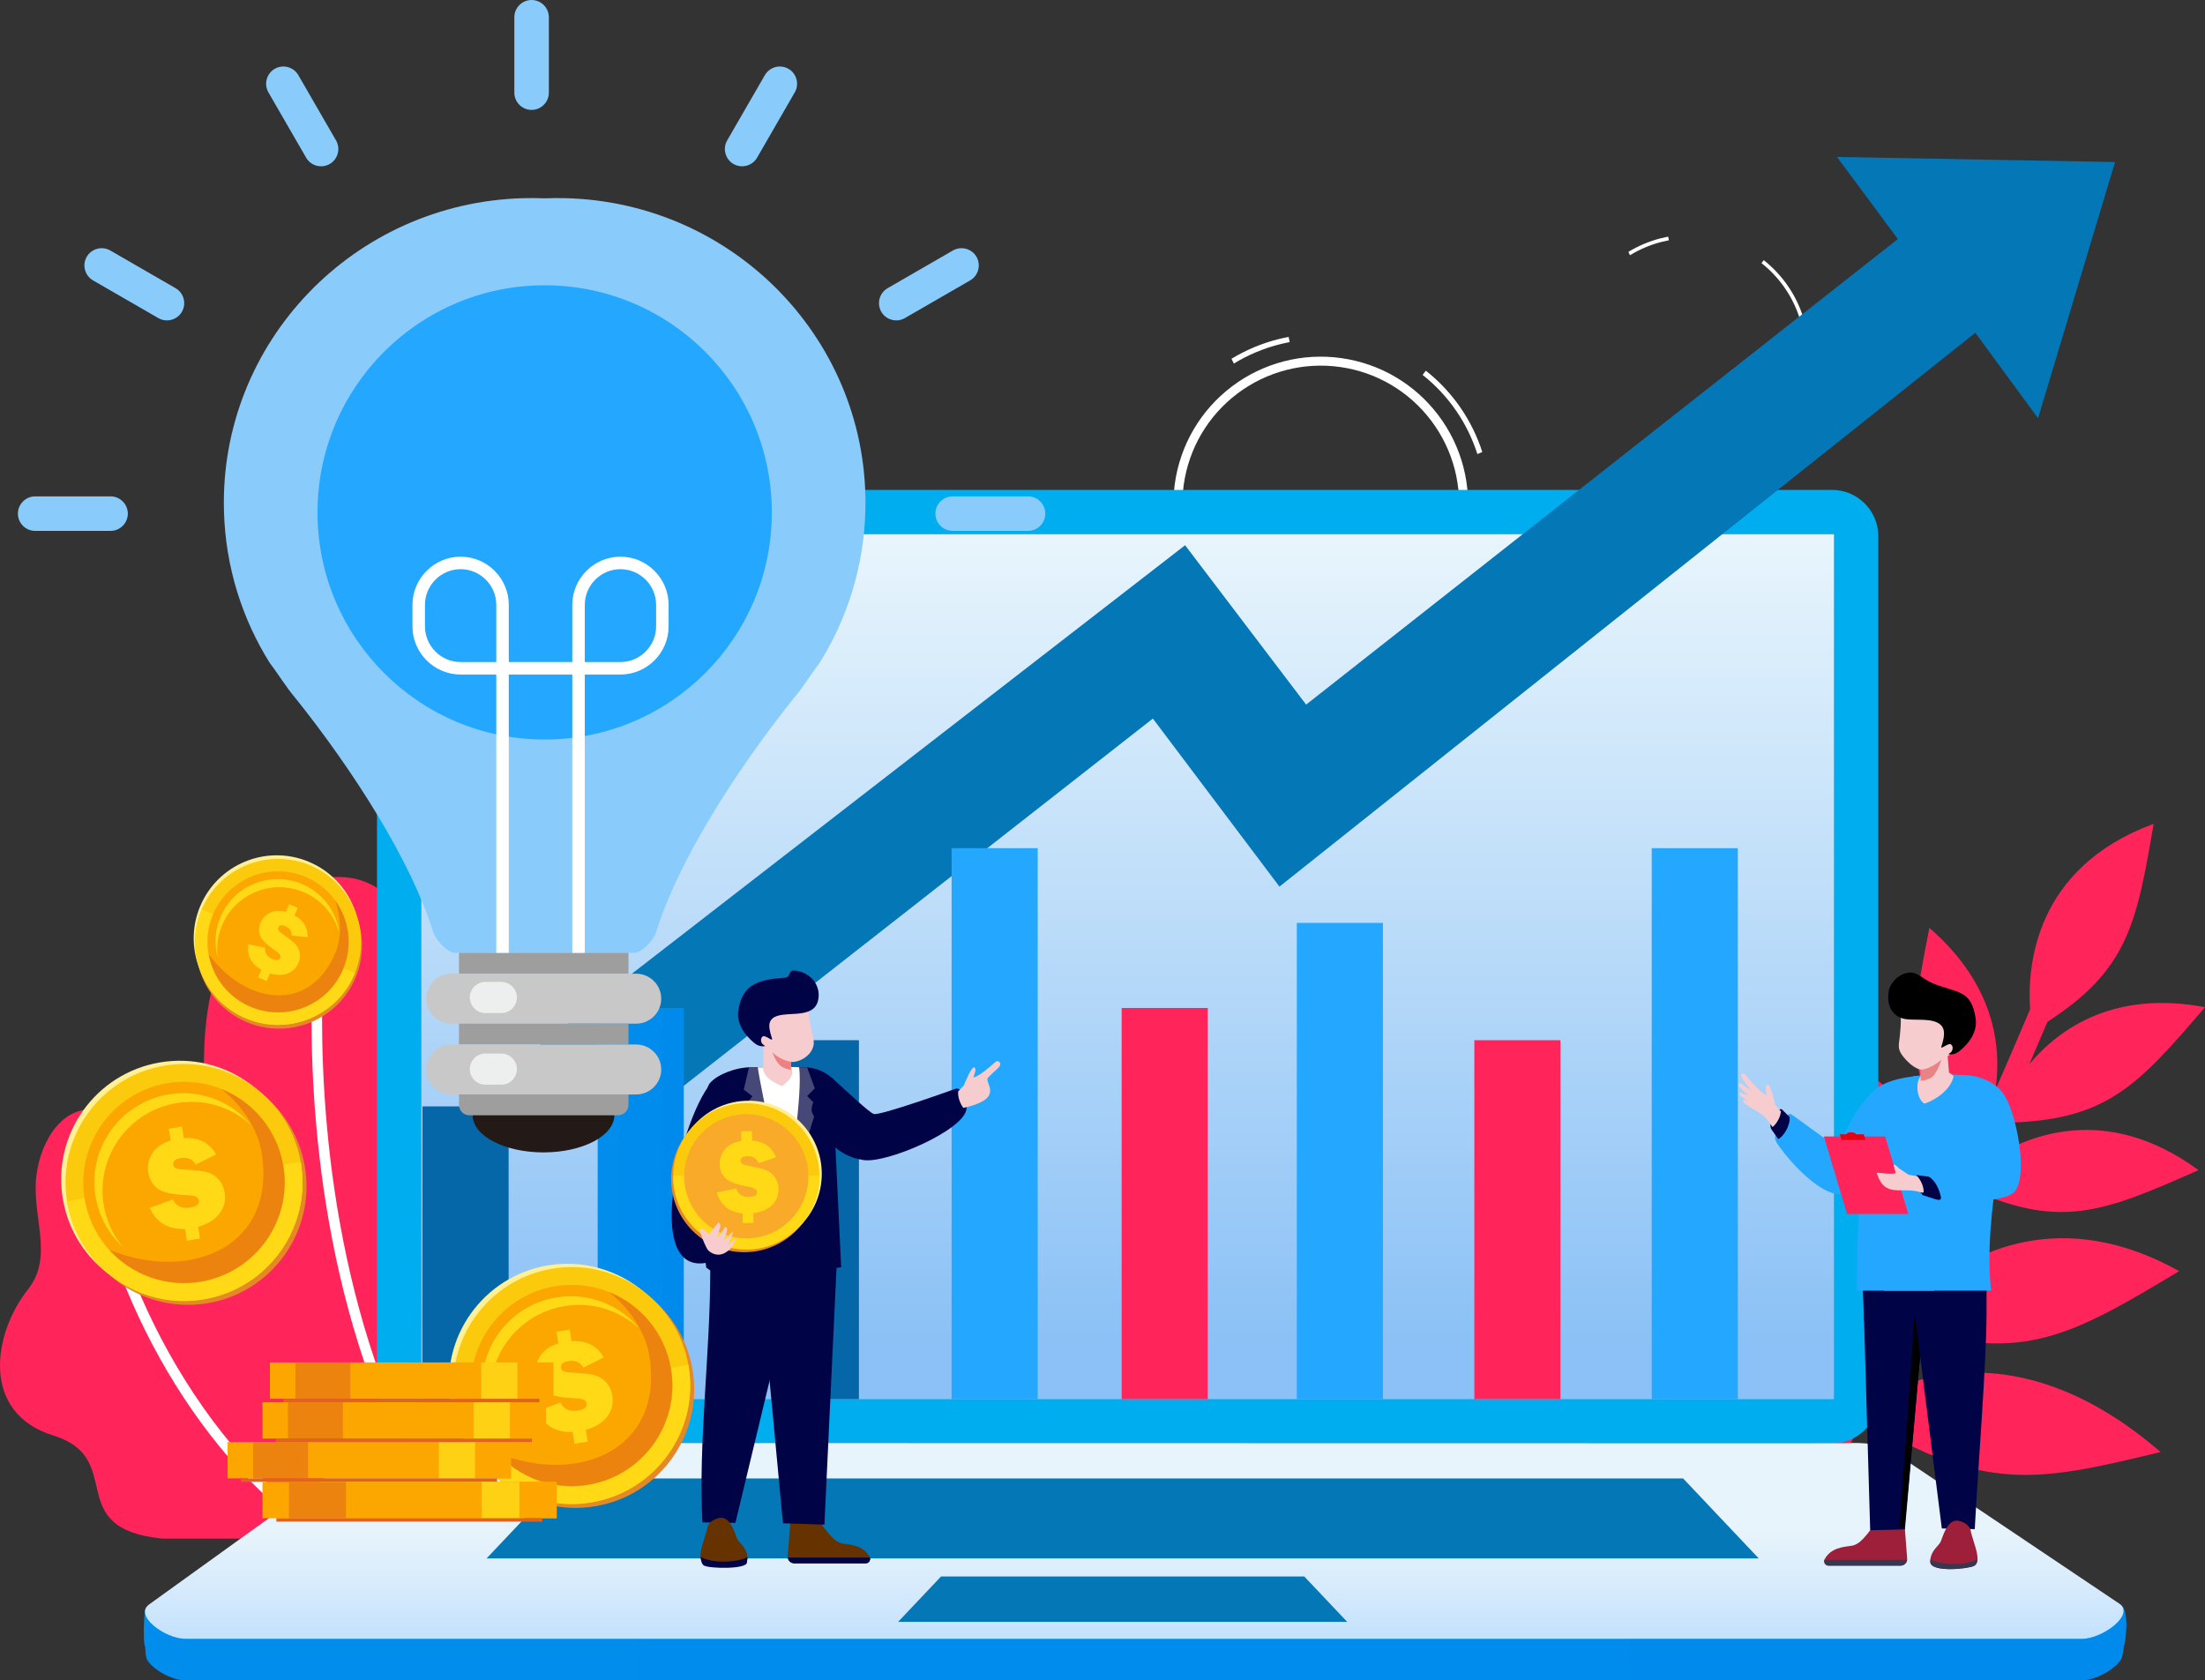 <svg xmlns="http://www.w3.org/2000/svg" xmlns:xlink="http://www.w3.org/1999/xlink" id="Layer_1" x="0px" y="0px" width="1574.505px" height="1200px" viewBox="0 0 1574.505 1200" xml:space="preserve"><rect x="0" y="0" width="1574.505" height="1200" fill="#333333" stroke="none"/><g>	<path fill="#FF245A" d="M1461.982,729.753c-4.322,10.214-8.625,20.283-12.912,30.219c22.066-26.177,61.137-52.82,125.435-40.691  c-48.691,56.871-70.727,81.361-143.698,82.503c-4.199,9.479-8.368,18.819-12.517,28.031c28.389-18.959,85.233-42.823,151.578,5.844  c-66.901,29.58-97.484,42.273-160.76,14.412c-11.325,24.817-22.438,48.587-33.303,71.323  c32.093-26.769,95.587-60.797,180.28-13.623c-76.667,46.03-111.401,65.782-193.326,40.683  c-8.495,17.459-16.812,34.253-24.937,50.382c31.561-17.469,109.348-44.447,204.953,38.119  c-87.132,21.128-125.959,29.458-212.427-23.363c-18.726,36.804-36.339,69.958-52.531,99.453h-16.994  c13.268-24.029,27.545-50.611,42.654-79.742c-95.432-35.147-112.948-70.79-150.441-152.376  c126.438,24.284,152.095,104.585,157.254,139.186c7.305-14.214,14.787-29.005,22.439-44.37  c-75.35-50.36-81.396-89.602-93.049-180.416c103.151,42.92,104.236,130.593,99.805,166.788  c12.453-25.248,25.313-51.976,38.504-80.186c-62.319-32.641-71.32-64.414-89.706-135.808  c80.347,22.189,96.222,82.861,98.611,116.638c5.291-11.452,10.632-23.143,16.018-35.066c-45.285-58.7-39.753-91.113-25.208-165.059  c45.521,39.586,51.879,82.776,47.209,115.569c8.154-18.629,16.391-37.762,24.694-57.409c-2.097-31.123,3.377-101.185,88.228-132.46  C1525.618,660.086,1519.318,692.637,1461.982,729.753"></path>	<path fill-rule="evenodd" clip-rule="evenodd" fill="#FFFFFF" d="M883.565,281.083c-20.981,15.839-34.682,39.15-38.313,65.183  c-3.629,25.994,3.186,52.248,19.006,73.193c15.842,20.982,39.146,34.682,65.185,38.313c25.991,3.628,52.244-3.188,73.191-19.006  c20.979-15.841,34.679-39.152,38.314-65.184c3.628-25.993-3.19-52.244-19.006-73.192c-15.84-20.981-39.151-34.681-65.183-38.315  C930.766,258.45,904.515,265.267,883.565,281.083 M957.644,255.727c27.723,3.869,52.554,18.461,69.423,40.806  c16.837,22.302,24.092,50.259,20.232,77.933c-3.869,27.722-18.462,52.555-40.808,69.426c-22.302,16.837-50.258,24.092-77.933,20.23  c-27.723-3.867-52.553-18.462-69.425-40.804c-16.841-22.302-24.095-50.261-20.233-77.934c3.87-27.726,18.463-52.557,40.808-69.425  C902.01,259.122,929.969,251.864,957.644,255.727z"></path>	<path fill="#FFFFFF" d="M943.35,478.137c-20.7,0.144-41.708-5.16-60.813-16.481c-0.748-0.443-1.486-0.895-2.218-1.35l-1.386,3.61  l1.657,1.002c19.492,11.548,40.894,17.035,62.017,17.017L943.35,478.137z M1015.825,267.746  c18.854,14.886,32.154,34.74,39.118,56.535l3.505-1.497c-7.225-22.384-20.928-42.764-40.318-58.058L1015.825,267.746z   M881.038,259.638c10.092-6.167,21.019-10.757,32.372-13.662c2.476-0.635,4.973-1.186,7.487-1.658l-0.722-3.726  c-2.589,0.487-5.161,1.057-7.714,1.709c-11.595,2.967-22.757,7.64-33.081,13.905L881.038,259.638z"></path>	<path fill="#FFFFFF" d="M1207.327,334.504c-14.425,0.099-29.059-3.596-42.37-11.484c-0.521-0.309-1.036-0.623-1.549-0.94  l-0.964,2.515l1.157,0.698c13.58,8.045,28.493,11.87,43.211,11.858L1207.327,334.504z M1257.823,187.915  c13.138,10.374,22.403,24.204,27.255,39.392l2.441-1.043c-5.034-15.6-14.581-29.796-28.094-40.453L1257.823,187.915z   M1163.911,182.266c7.031-4.296,14.644-7.494,22.556-9.52c1.725-0.443,3.465-0.823,5.216-1.154l-0.503-2.596  c-1.802,0.341-3.595,0.736-5.372,1.191c-8.08,2.068-15.856,5.324-23.048,9.689L1163.911,182.266z"></path>	<path fill="#FF245A" d="M399.5,1098.788c0,0,69.079-31.427,58.824-80.091c-10.245-48.681-66.414-43.555-58.824-81.979  c7.589-38.432,44.474-98.262,8.609-141.813c-35.866-43.542-95.509-17.441-102.988-84.974c-6.031-54.424-31.177-92.968-79.9-81.667  c-45.103,10.465-78.732,45.383-79.567,128.438c-0.909,88.438-63.182,63.588-63.955,128.739  c-0.778,65.612,51.485,65.612,71.9,109.634c9.64,20.796-15.501,93.863,58.81,103.714H399.5z"></path>	<path fill="#FFFFFF" d="M232.773,663.648c0,0.014-0.174,1.486-0.429,4.381c-0.788,8.71-2.372,29.925-2.372,59.485  c-0.027,86.5,13.624,244.493,99.723,370.598c0.149,0.214,0.271,0.443,0.37,0.676h-9.015  c-85.309-127.679-98.597-284.822-98.62-371.273c0-39.779,2.837-64.605,2.851-64.726c0.232-2.063,2.099-3.554,4.176-3.32  C231.521,659.705,233.007,661.585,232.773,663.648"></path>	<path fill-rule="evenodd" clip-rule="evenodd" fill="#FF245A" d="M316.479,1098.788c0,0,10.869-60.063-29.897-84.516  c-40.753-24.456-82.393-43.481-77.873-82.885c4.521-39.403-6.595-85.905-71.914-86.776c-40.375-0.524-25.216-43.101-66.241-51.588  c-24.936-5.159-41.379,20.871-44.562,46.431c-3.634,29.11,12.848,57.726-6.055,81.434c-24.529,30.716-34.489,88.004,18.228,104.304  c52.716,16.313,5.734,66.217,77.526,73.597h22.067H316.479z"></path>	<path fill="#FFFFFF" d="M73.291,821.557c1.375,38.256,18.349,92.721,47.387,144.678c29.015,52.002,70.075,101.565,119.107,130.772  c0.723,0.426,1.251,1.062,1.553,1.781h-12.955c-47.253-30.581-86.264-78.689-114.289-128.87  C84.604,917.043,67.263,861.94,65.75,821.839c-0.073-2.077,1.546-3.835,3.635-3.908C71.46,817.859,73.219,819.48,73.291,821.557"></path>	<path fill-rule="evenodd" clip-rule="evenodd" fill="#00ADEE" d="M302.155,349.859h1006.1c18.128,0,32.954,14.829,32.954,32.954  v615.081c0,18.126-14.826,32.954-32.954,32.954h-1006.1c-18.126,0-32.954-14.828-32.954-32.954V382.813  C269.201,364.688,284.028,349.859,302.155,349.859"></path>	<g>		<defs>			<path id="SVGID_1_" d="M301.267,381.52h1007.874c0.224,0,0.407,0.183,0.407,0.407v616.854c0,0.229-0.184,0.406-0.407,0.406    H301.267c-0.224,0-0.406-0.178-0.406-0.406V381.927C300.861,381.703,301.042,381.52,301.267,381.52"></path>		</defs>		<clipPath id="SVGID_2_">			<use xlink:href="#SVGID_1_" overflow="visible"></use>		</clipPath>		<linearGradient id="SVGID_3_" gradientUnits="userSpaceOnUse" x1="805.204" y1="958.748" x2="805.204" y2="381.516">			<stop offset="0" style="stop-color:#8BC1F6"></stop>			<stop offset="1" style="stop-color:#E8F5FC"></stop>		</linearGradient>		<rect x="300.861" y="381.52" clip-path="url(#SVGID_2_)" fill="url(#SVGID_3_)" width="1008.687" height="617.667"></rect>	</g>	<linearGradient id="SVGID_4_" gradientUnits="userSpaceOnUse" x1="103.48" y1="1135.273" x2="1517.562" y2="1135.273">		<stop offset="0" style="stop-color:#008DEC"></stop>		<stop offset="1" style="stop-color:#008BEC"></stop>	</linearGradient>	<path fill-rule="evenodd" clip-rule="evenodd" fill="url(#SVGID_4_)" d="M252.502,1070.548h1104.277l158.355,76.421  c4.428,2.139,1.91,34.288-0.555,38.118c-4.763,7.398-18.369,14.913-27.939,14.913H132.287c-9.361,0-22.554-7.215-27.132-14.447  c-2.671-4.221-1.406-31.617-1.161-36.825L252.502,1070.548z"></path>	<linearGradient id="SVGID_5_" gradientUnits="userSpaceOnUse" x1="102.686" y1="1130.605" x2="1518.357" y2="1130.605">		<stop offset="0" style="stop-color:#008DEC"></stop>		<stop offset="1" style="stop-color:#008BEC"></stop>	</linearGradient>	<path fill-rule="evenodd" clip-rule="evenodd" fill="url(#SVGID_5_)" d="M252.502,1070.548h1104.277l157.162,75.181  c6.9,3.304,3.955,27.292,2.762,29.145c-4.756,7.398-20.494,15.791-30.063,15.791H132.287c-9.361,0-24.082-7.793-28.661-15.024  c-1.066-1.684-0.812-6.268-0.939-12.443c0.104-6.386,0.482-12.195,1.307-14.469L252.502,1070.548z"></path>	<g>		<defs>			<path id="SVGID_6_" d="M296.531,1030.527l1021.267,0.178c13.556-0.742,25.509,0.385,35.143,6.853l160.133,107.522    c11.891,7.984-11.901,25.265-26.433,25.265H132.287c-14.145,0-37.037-16.458-25.733-24.595l148.093-106.621    C268.397,1029.233,280.741,1030.495,296.531,1030.527"></path>		</defs>		<clipPath id="SVGID_7_">			<use xlink:href="#SVGID_6_" overflow="visible"></use>		</clipPath>		<linearGradient id="SVGID_8_" gradientUnits="userSpaceOnUse" x1="810.106" y1="1356.483" x2="810.106" y2="1091.218">			<stop offset="0" style="stop-color:#57AAFF"></stop>			<stop offset="0.476" style="stop-color:#A3D1FD"></stop>			<stop offset="0.827" style="stop-color:#D5EAFC"></stop>			<stop offset="1" style="stop-color:#E8F4FB"></stop>		</linearGradient>		<rect x="95.25" y="1029.233" clip-path="url(#SVGID_7_)" fill="url(#SVGID_8_)" width="1429.714" height="141.111"></rect>	</g>	<polygon fill-rule="evenodd" clip-rule="evenodd" fill="#0477B7" points="401.428,1055.85 733.554,1055.85 742.749,1055.85   1201.861,1055.85 1255.872,1112.962 742.749,1112.962 733.554,1112.962 347.416,1112.962  "></polygon>	<polygon fill-rule="evenodd" clip-rule="evenodd" fill="#0477B7" points="671.974,1125.824 860.409,1125.824 865.623,1125.824   931.316,1125.824 961.96,1158.229 865.623,1158.229 860.409,1158.229 641.329,1158.229  "></polygon>	<g>		<defs>			<polygon id="SVGID_9_" points="932.661,503.198 1355.195,170.706 1311.705,112.076 1510.263,115.723 1455.301,298.677     1410.504,237.647 913.614,633.179 823.221,513.166 442.59,811.182 301.707,811.182 846.23,389.375    "></polygon>		</defs>		<clipPath id="SVGID_10_">			<use xlink:href="#SVGID_9_" overflow="visible"></use>		</clipPath>		<rect x="301.707" y="112.076" clip-path="url(#SVGID_10_)" fill="#0477B7" width="1208.556" height="699.106"></rect>	</g>	<rect x="301.707" y="790.133" fill-rule="evenodd" clip-rule="evenodd" fill="#0566A8" width="61.477" height="209.055"></rect>	<linearGradient id="SVGID_11_" gradientUnits="userSpaceOnUse" x1="426.779" y1="859.519" x2="488.256" y2="859.519">		<stop offset="0" style="stop-color:#008DEC"></stop>		<stop offset="1" style="stop-color:#008BEC"></stop>	</linearGradient>	<rect x="426.779" y="719.853" fill-rule="evenodd" clip-rule="evenodd" fill="url(#SVGID_11_)" width="61.477" height="279.335"></rect>	<rect x="551.853" y="742.854" fill-rule="evenodd" clip-rule="evenodd" fill="#0566A8" width="61.476" height="256.334"></rect>	<rect x="679.502" y="605.72" fill-rule="evenodd" clip-rule="evenodd" fill="#24A7FF" width="61.477" height="393.468"></rect>	<rect x="800.933" y="719.853" fill-rule="evenodd" clip-rule="evenodd" fill="#FF245A" width="61.479" height="279.335"></rect>	<rect x="926.006" y="659.092" fill-rule="evenodd" clip-rule="evenodd" fill="#24A7FF" width="61.478" height="340.096"></rect>	<rect x="1052.771" y="742.854" fill-rule="evenodd" clip-rule="evenodd" fill="#FF245A" width="61.476" height="256.334"></rect>	<rect x="1179.436" y="605.72" fill-rule="evenodd" clip-rule="evenodd" fill="#24A7FF" width="61.479" height="393.468"></rect>	<path fill-rule="evenodd" clip-rule="evenodd" fill="#89CCFB" d="M211.184,498.825c41.352,51.689,82.605,116.478,98.182,166.927  c1.338,4.332,8.194,13.318,14.897,14.729h64.661h64.661c6.705-1.41,13.558-10.396,14.899-14.729  c15.575-50.449,56.826-115.238,98.181-166.927c7.19-8.472,11.893-16.676,18.417-25.17c19.87-31.676,31.777-68.826,32.844-108.798  c3.208-120.103-92.537-220.091-213.866-223.333c-5.085-0.139-10.131-0.087-15.137,0.117c-5.006-0.204-10.053-0.255-15.137-0.117  c-121.329,3.241-217.074,103.23-213.866,223.333c1.068,39.972,12.975,77.122,32.843,108.798  C199.29,482.149,203.992,490.353,211.184,498.825"></path>	<path fill-rule="evenodd" clip-rule="evenodd" fill="#231916" d="M388.083,769.997c27.925,0,50.565,11.865,50.565,26.495  c0,14.632-22.64,26.491-50.565,26.491c-27.924,0-50.565-11.859-50.565-26.491C337.519,781.862,360.159,769.997,388.083,769.997"></path>	<path fill-rule="evenodd" clip-rule="evenodd" fill="#24A7FF" d="M388.923,203.736c89.581,0,162.203,72.621,162.203,162.203  c0,89.581-72.622,162.202-162.203,162.202c-89.584,0-162.205-72.621-162.205-162.202  C226.719,276.356,299.339,203.736,388.923,203.736"></path>	<path fill-rule="evenodd" clip-rule="evenodd" fill="#89CCFB" d="M563.001,49.145h0.004c5.868,3.388,7.895,10.965,4.507,16.832  l-26.918,46.629c-3.391,5.87-10.966,7.899-16.836,4.509h-0.002c-5.87-3.39-7.899-10.965-4.512-16.833l26.923-46.629  C549.557,47.784,557.129,45.752,563.001,49.145 M196.188,49.145h0.002c5.869-3.393,13.444-1.361,16.833,4.509l26.921,46.629  c3.39,5.868,1.358,13.443-4.512,16.833l0,0c-5.872,3.39-13.447,1.36-16.837-4.509l-26.919-46.629  C188.289,60.109,190.316,52.532,196.188,49.145z M61.923,183.407l0.003-0.004c3.39-5.867,10.965-7.895,16.832-4.507l46.628,26.918  c5.87,3.391,7.9,10.968,4.512,16.831v0.005c-3.388,5.872-10.966,7.899-16.834,4.513L66.435,200.24  C60.566,196.853,58.534,189.275,61.923,183.407z M697.268,183.407v0.002c3.388,5.865,1.358,13.443-4.512,16.831l-46.629,26.923  c-5.868,3.386-13.444,1.358-16.833-4.511l-0.001-0.002c-3.389-5.868-1.358-13.444,4.512-16.835l46.628-26.918  C686.299,175.508,693.875,177.536,697.268,183.407z M746.409,366.813v0.004c0,6.774-5.546,12.319-12.324,12.319h-53.84  c-6.78,0-12.322-5.545-12.322-12.319v-0.004c0-6.78,5.542-12.326,12.322-12.326h53.84  C740.863,354.487,746.409,360.033,746.409,366.813z M91.269,366.813v0.004c0,6.774-5.545,12.319-12.324,12.319H25.104  c-6.777,0-12.323-5.545-12.323-12.319v-0.004c0-6.78,5.545-12.326,12.323-12.326h53.841  C85.724,354.487,91.269,360.033,91.269,366.813z M379.596,0L379.596,0c6.778,0,12.323,5.545,12.323,12.324v53.841  c0,6.773-5.545,12.322-12.322,12.322h-0.001c-6.779,0-12.324-5.548-12.324-12.322V12.324C367.272,5.545,372.817,0,379.596,0z"></path>	<rect x="327.741" y="680.48" fill-rule="evenodd" clip-rule="evenodd" fill="#9E9E9F" width="121.025" height="14.888"></rect>	<path fill="#FFFFFF" d="M346.901,413.955l-0.009,0.009c-4.615-4.614-10.979-7.483-17.976-7.483c-7.003,0-13.371,2.864-17.988,7.474  c-4.61,4.619-7.472,10.988-7.472,17.988v15.394c0,6.998,2.867,13.364,7.481,17.979l-0.009,0.009  c4.617,4.61,10.985,7.472,17.988,7.472h25.458v-40.853C354.375,424.942,351.514,418.574,346.901,413.955 M328.917,397.556  c9.46,0,18.061,3.867,24.288,10.097v0.018c6.226,6.23,10.095,14.821,10.095,24.271v45.315v4.463h-4.462h-29.921  c-9.451,0-18.044-3.867-24.274-10.095h-0.016c-6.228-6.228-10.094-14.826-10.094-24.289v-15.394c0-9.45,3.866-18.041,10.094-24.271  l0.016-0.018C310.873,401.427,319.466,397.556,328.917,397.556z"></path>	<path fill="#FFFFFF" d="M418.775,407.653c6.228-6.226,14.821-10.097,24.27-10.097c9.462,0,18.063,3.867,24.29,10.097v0.018  c6.226,6.23,10.094,14.821,10.094,24.271v15.394c0,9.463-3.866,18.061-10.094,24.289c-6.228,6.228-14.828,10.095-24.29,10.095  h-29.923h-4.461v-4.463v-45.315c0-9.45,3.869-18.041,10.097-24.271L418.775,407.653z M443.045,406.48  c-7.001,0-13.37,2.864-17.986,7.474c-4.61,4.619-7.475,10.988-7.475,17.988v40.853h25.461c6.996,0,13.362-2.868,17.977-7.48  c4.614-4.615,7.483-10.981,7.483-17.979v-15.394c0-7-2.862-13.369-7.475-17.988l-0.009,0.009  C456.408,409.349,450.042,406.48,443.045,406.48z"></path>	<polygon fill="#FFFFFF" points="354.375,680.48 354.375,477.257 354.375,472.795 358.838,472.795 413.122,472.795 417.584,472.795   417.584,477.257 417.584,680.48 408.661,680.48 408.661,481.72 363.3,481.72 363.3,680.48  "></polygon>	<path fill-rule="evenodd" clip-rule="evenodd" fill="#C8C8C9" d="M322.194,695.368h132.121c9.809,0,17.838,8.028,17.838,17.838  c0,9.811-8.029,17.837-17.838,17.837H322.194c-9.813,0-17.838-8.026-17.838-17.837  C304.356,703.396,312.381,695.368,322.194,695.368"></path>	<rect x="327.741" y="731.043" fill-rule="evenodd" clip-rule="evenodd" fill="#9E9E9F" width="121.025" height="14.885"></rect>	<path fill-rule="evenodd" clip-rule="evenodd" fill="#C8C8C9" d="M322.194,745.928h132.121c9.809,0,17.838,8.029,17.838,17.84  s-8.029,17.836-17.838,17.836H322.194c-9.813,0-17.838-8.025-17.838-17.836S312.381,745.928,322.194,745.928"></path>	<path fill-rule="evenodd" clip-rule="evenodd" fill="#9E9E9F" d="M327.741,781.604h121.025v7.442c0,4.095-3.351,7.446-7.443,7.446  H335.185c-4.093,0-7.444-3.352-7.444-7.446V781.604z"></path>	<path fill-rule="evenodd" clip-rule="evenodd" fill="#EDEEEE" d="M346.583,701.234h11.413c6.116,0,11.118,4.998,11.118,11.113  c0,6.118-5.002,11.122-11.118,11.122h-11.413c-6.114,0-11.117-5.004-11.117-11.122C335.466,706.232,340.47,701.234,346.583,701.234  "></path>	<path fill-rule="evenodd" clip-rule="evenodd" fill="#EDEEEE" d="M346.583,752.395h11.413c6.116,0,11.118,5.004,11.118,11.117  c0,6.115-5.002,11.118-11.118,11.118h-11.413c-6.114,0-11.117-5.003-11.117-11.118C335.466,757.398,340.47,752.395,346.583,752.395  "></path>	<path fill="#E58927" d="M327.641,1006.31c-7.77-46.077,23.287-89.731,69.365-97.501s89.729,23.286,97.499,69.367  c7.769,46.076-23.285,89.727-69.363,97.496C379.063,1083.442,335.411,1052.391,327.641,1006.31"></path>	<path fill="#FFEF95" d="M321.7,1001.229c-7.77-46.081,23.284-89.731,69.362-97.501c46.08-7.77,89.731,23.286,97.501,69.366  c7.771,46.077-23.286,89.727-69.365,97.498C373.12,1078.361,329.469,1047.305,321.7,1001.229"></path>	<path fill="#FBCA0D" d="M324.814,1003.574c-7.77-46.076,23.286-89.726,69.365-97.497c46.08-7.769,89.731,23.288,97.5,69.364  c7.772,46.079-23.285,89.731-69.364,97.501C376.237,1080.711,332.583,1049.656,324.814,1003.574"></path>	<path fill="#FFD915" d="M324.817,1003.574c-0.042-0.236-0.076-0.479-0.114-0.72l166.846-28.134  c0.042,0.237,0.091,0.479,0.131,0.721c7.771,46.079-23.286,89.731-69.365,97.501  C376.237,1080.711,332.583,1049.656,324.817,1003.574"></path>	<path fill="#FCA700" d="M337.44,1001.449c-6.595-39.107,19.761-76.153,58.867-82.75c39.108-6.592,76.155,19.764,82.748,58.873  c6.595,39.102-19.763,76.151-58.869,82.743C381.082,1066.908,344.033,1040.556,337.44,1001.449z"></path>	<path fill="none" stroke="#FCA700" stroke-width="0.216" stroke-miterlimit="10" d="M337.44,1001.449  c-6.595-39.107,19.761-76.153,58.867-82.75c39.108-6.592,76.155,19.764,82.748,58.873c6.595,39.102-19.763,76.151-58.869,82.743  C381.082,1066.908,344.033,1040.556,337.44,1001.449z"></path>	<path fill="#EC830E" d="M435.104,922.826c16.844,13.619,26.083,30.654,28.45,44.697c11.408,67.653-50.388,93.638-108.557,70.102  c15.896,17.526,40.113,26.835,65.173,22.605c39.108-6.592,65.465-43.637,58.87-82.744  C474.739,951.962,457.458,931.871,435.104,922.826"></path>	<path fill="#FFD915" d="M350.936,1005.835c-5.82-34.521,17.447-67.224,51.964-73.043c20.179-3.405,39.731,3.134,53.663,16.047  c-13.951-16.914-36.31-26.121-59.486-22.214c-34.521,5.822-57.787,38.526-51.967,73.047c2.419,14.34,9.483,26.738,19.385,35.917  C357.666,1027.308,352.849,1017.181,350.936,1005.835"></path>	<path fill-rule="evenodd" clip-rule="evenodd" fill="#FFD915" d="M398.714,959.449l-1.357-8.396l9.399-1.517l1.322,8.199  c10.704-0.532,18.38,3.375,23.021,11.69l-14.526,7.251c-2.232-3.881-5.748-5.434-10.548-4.659c-4.033,0.648-5.841,2.272-5.42,4.873  c0.155,0.949,0.633,1.692,1.422,2.251c0.791,0.557,2.78,0.918,5.991,1.102c7.308,0.376,12.597,0.926,15.86,1.647  c3.265,0.738,6.146,2.394,8.651,4.98c2.502,2.587,4.072,5.859,4.715,9.843c0.897,5.563-0.331,10.55-3.674,14.952  c-3.356,4.404-8.439,7.551-15.262,9.457l1.354,8.396l-9.398,1.518l-1.354-8.402c-11.989,0.502-20.39-4.52-25.197-15.028  l16.58-5.942c2.276,4.762,6.36,6.668,12.276,5.714c4.614-0.746,6.727-2.384,6.317-4.917c-0.212-1.334-0.916-2.297-2.119-2.856  c-1.187-0.577-3.207-0.917-6.034-1.042c-11.094-0.436-18.358-2.117-21.79-5.036c-3.425-2.918-5.488-6.583-6.195-10.965  c-0.783-4.852,0.107-9.403,2.649-13.682C387.956,964.623,392.39,961.478,398.714,959.449"></path>	<rect x="162.49" y="1029.847" fill-rule="evenodd" clip-rule="evenodd" fill="#FDA600" width="202.349" height="25.95"></rect>	<rect x="339.2" y="1029.847" fill-rule="evenodd" clip-rule="evenodd" fill="#FDA600" width="25.64" height="25.95"></rect>	<rect x="313.25" y="1029.847" fill-rule="evenodd" clip-rule="evenodd" fill="#FFD115" width="25.95" height="25.95"></rect>	<rect x="219.951" y="1029.847" fill-rule="evenodd" clip-rule="evenodd" fill="#FCA700" width="93.298" height="25.95"></rect>	<rect x="180.716" y="1029.847" fill-rule="evenodd" clip-rule="evenodd" fill="#EC830E" width="39.235" height="25.95"></rect>	<rect x="172.071" y="1055.797" fill-rule="evenodd" clip-rule="evenodd" fill="#DF641E" width="182.889" height="2.47"></rect>	<rect x="187.403" y="1058.267" fill-rule="evenodd" clip-rule="evenodd" fill="#FDA600" width="210.109" height="25.949"></rect>	<rect x="370.886" y="1058.267" fill-rule="evenodd" clip-rule="evenodd" fill="#FDA600" width="26.625" height="25.949"></rect>	<rect x="343.94" y="1058.267" fill-rule="evenodd" clip-rule="evenodd" fill="#FFD115" width="26.946" height="25.949"></rect>	<rect x="247.067" y="1058.267" fill-rule="evenodd" clip-rule="evenodd" fill="#FCA700" width="96.874" height="25.949"></rect>	<rect x="206.328" y="1058.267" fill-rule="evenodd" clip-rule="evenodd" fill="#EC830E" width="40.739" height="25.949"></rect>	<rect x="197.352" y="1084.216" fill-rule="evenodd" clip-rule="evenodd" fill="#DF641E" width="189.899" height="2.476"></rect>	<rect x="187.403" y="1001.422" fill-rule="evenodd" clip-rule="evenodd" fill="#FDA600" width="202.351" height="25.948"></rect>	<rect x="364.11" y="1001.422" fill-rule="evenodd" clip-rule="evenodd" fill="#FDA600" width="25.643" height="25.948"></rect>	<rect x="338.161" y="1001.422" fill-rule="evenodd" clip-rule="evenodd" fill="#FFD115" width="25.949" height="25.948"></rect>	<rect x="244.862" y="1001.422" fill-rule="evenodd" clip-rule="evenodd" fill="#FCA700" width="93.299" height="25.948"></rect>	<rect x="205.629" y="1001.422" fill-rule="evenodd" clip-rule="evenodd" fill="#EC830E" width="39.233" height="25.948"></rect>	<rect x="196.984" y="1027.37" fill-rule="evenodd" clip-rule="evenodd" fill="#DF641E" width="182.887" height="2.477"></rect>	<rect x="192.722" y="972.998" fill-rule="evenodd" clip-rule="evenodd" fill="#FDA600" width="202.348" height="25.949"></rect>	<rect x="369.43" y="972.998" fill-rule="evenodd" clip-rule="evenodd" fill="#FDA600" width="25.64" height="25.949"></rect>	<rect x="343.48" y="972.998" fill-rule="evenodd" clip-rule="evenodd" fill="#FFD115" width="25.95" height="25.949"></rect>	<rect x="250.184" y="972.998" fill-rule="evenodd" clip-rule="evenodd" fill="#FCA700" width="93.296" height="25.949"></rect>	<rect x="210.946" y="972.998" fill-rule="evenodd" clip-rule="evenodd" fill="#EC830E" width="39.238" height="25.949"></rect>	<rect x="202.304" y="998.947" fill-rule="evenodd" clip-rule="evenodd" fill="#DF641E" width="182.886" height="2.475"></rect>	<path fill="#663300" d="M618.186,1116.463h-50.997c-2.414,0-4.375-1.8-4.68-4.092c-0.042-0.321-0.058-0.653-0.029-0.992  l2.071-26.782c0,0,2.126-0.98,5.095-1.684c1.761-0.415,3.247-1.695,3.78-3.428c0.038-0.131,0.071-0.26,0.104-0.389  c1.173-5.156,8.602-6.795,9.975-1.76c0.179,0.649,0.333,1.284,0.465,1.894c0.034,0.147,0.065,0.304,0.094,0.451  c0.219,1.083,0.377,2.077,0.492,2.949l0.008,0.059c0.278,2.221,0.254,3.639,0.254,3.639c0.672,0.86,1.327,1.701,1.957,2.534  c0.325,0.41,0.634,0.823,0.942,1.226c0.67,0.873,1.324,1.719,1.964,2.533c0.297,0.385,0.59,0.756,0.885,1.124  c0.708,0.882,1.407,1.723,2.105,2.506c0.314,0.353,0.627,0.702,0.95,1.033c2.63,2.767,5.282,4.656,8.417,5.089  c5.53,0.761,14.564,1.37,18.928,9.484c0.094,0.17,0.164,0.344,0.219,0.514C621.826,1114.332,620.354,1116.463,618.186,1116.463"></path>	<path fill="#000446" d="M618.186,1116.463h-50.997c-2.414,0-4.375-1.8-4.68-4.092h58.675  C621.826,1114.332,620.354,1116.463,618.186,1116.463"></path>	<path fill-rule="evenodd" clip-rule="evenodd" fill="#000446" d="M574.492,762.215h-38.971c-9.426,0-23.011,4.731-28.72,11.413  c-8.177,9.582-4.991,116.724-2.493,131.653l2.857,2.023c0,59.682-8.618,122.864-5.607,179.941l23.569,0.29l34.245-142.354  l10.139-37.294l24.509-1.972l6.643-0.885l-6.468-135.208C588.792,765.276,582.066,762.215,574.492,762.215"></path>	<path fill-rule="evenodd" clip-rule="evenodd" fill="#464878" d="M574.492,762.215h-6.452l-0.841,9.542l-5.486,87.802l21.95-69.511  l-7.318-7.317l5.487-5.486l-5.478-14.967C575.739,762.237,575.119,762.215,574.492,762.215"></path>	<path fill-rule="evenodd" clip-rule="evenodd" fill="#000446" d="M530.614,797.365c3.858-8.028,0.89-23.752-7.287-27.287  c-2.163-0.931-6.872-3.043-10.85-0.811c-22.56,12.649-59.766,151.03-2.51,131.06C518.727,897.27,522.947,813.317,530.614,797.365"></path>	<path fill-rule="evenodd" clip-rule="evenodd" fill="#464878" d="M542.876,762.215l2.053,8.629l16.784,88.715l-30.775-68.473  l6.322-8.19l-6.143-4.743l3.691-15.93C536.602,761.87,540.995,762.215,542.876,762.215"></path>	<path fill-rule="evenodd" clip-rule="evenodd" fill="#FFFFFF" d="M570.644,762.22c2.578,19.352-6.696,76.178-8.931,97.339  c-0.679-1.665-18.821-82.423-20.583-97.339h17.607C562.717,762.22,567.242,761.73,570.644,762.22"></path>	<path fill-rule="evenodd" clip-rule="evenodd" fill="#F7CCCF" d="M580.966,742.961c1.371,9.085-9.064,16.014-16.147,15.41v4.152  l0.367,0.519c2.475,6.432-4.492,10.563-6.803,12.773c-2.112-1.619-13.402-4.694-13.657-13.601h0.454v-15.62  c-0.505-0.152-1.054-0.376-1.557-0.685c-1.563-0.948-2.171-3.271-1.753-5.67c0.418-2.396,3.749-0.775,3.749-0.775l0,0  c-2.888-7.106-6.585-13.238,0.856-17.186c7.443-3.953,22.455-3.657,22.455-3.657l9.002-0.931  C575.499,721.563,580.06,736.937,580.966,742.961"></path>	<path fill-rule="evenodd" clip-rule="evenodd" fill="#ED8082" d="M551.514,751.429c3.165,8.477,6.17,11.627,13.307,12.599v-5.77  C562.095,757.989,555.419,755.671,551.514,751.429"></path>	<polygon fill-rule="evenodd" clip-rule="evenodd" fill="#000446" points="597.341,905.474 542.119,906.978 559.076,1087.845   588.695,1088.807  "></polygon>	<path fill="#663300" d="M533.692,1113.344c-0.42,7.438-26.795,4.878-31.013,2.644c-1.629-0.863-2.31-2.523-2.44-4.537  c-0.205-3.214,0.993-7.318,2.028-10.535c1.692-5.242,1.457-5.147,2.629-8.729c0,0-0.302-5.827,8.34-8.052  c8.643-2.229,11.81,12.282,13.286,15.069c1.353,2.557,6.602,6.057,7.146,12.345C533.72,1112.126,533.729,1112.722,533.692,1113.344  "></path>	<path fill="#000446" d="M533.356,1115.935c-0.52,4.825-26.459,4.341-30.677,2.107c-1.629-0.858-2.31-4.071-2.44-6.082  c2.773,1.393,7.659,3.132,14.949,3.244c8.95,0.144,15.4-1.454,18.48-3.146C533.72,1112.631,533.39,1115.313,533.356,1115.935"></path>	<path fill-rule="evenodd" clip-rule="evenodd" fill="#000446" d="M551.478,727.452c-2.74,2.573-2.719,5.881-0.73,12.527  c0.587,1.956,1.495,3.45-1.495,1.634c-1.371-0.837-3.65-2.041-4.538-1.478c-1.979,1.258-1.413,4.441-0.08,5.596  c0.596,0.519,1.742,1.314,1.742,1.314s-3.806,0.991-7.298-1.829c-3.494-2.815-13.833-11.808-11.825-24.039  c3.065-18.699,14.69-21.604,33.792-23.031c3.015-0.229,2.395-5.269,5.562-5.089c12.361,0.693,20.108,11.216,17.505,21.631  C580.552,728.951,558.51,720.847,551.478,727.452"></path>	<path fill="#E58927" d="M583.708,842.015c0-28.851-23.387-52.234-52.238-52.234c-28.849,0-52.237,23.384-52.237,52.234  c0,28.85,23.389,52.239,52.237,52.239C560.321,894.254,583.708,870.864,583.708,842.015"></path>	<path fill="#FFEF95" d="M586.803,838.313c0-28.85-23.388-52.234-52.234-52.234c-28.85,0-52.237,23.385-52.237,52.234  c0,28.849,23.387,52.233,52.237,52.233C563.415,890.547,586.803,867.162,586.803,838.313"></path>	<path fill="#FBCA0D" d="M585.146,840.063c0-28.85-23.387-52.238-52.237-52.238s-52.238,23.389-52.238,52.238  c0,28.851,23.388,52.235,52.238,52.235S585.146,868.913,585.146,840.063"></path>	<path fill="#FFD915" d="M585.146,840.063c0-0.152-0.005-0.304-0.005-0.452H480.679c-0.002,0.148-0.007,0.3-0.007,0.452  c0,28.851,23.388,52.235,52.238,52.235S585.146,868.913,585.146,840.063"></path>	<path fill="#F9AA28" d="M577.243,840.063c0-24.485-19.849-44.335-44.333-44.335s-44.333,19.85-44.333,44.335  c0,24.48,19.85,44.332,44.333,44.332S577.243,864.543,577.243,840.063"></path>	<path fill-rule="evenodd" clip-rule="evenodd" fill="#F7CCCF" d="M500.002,877.882c1.01-0.438,2.442-0.071,2.69,0.143  c0.25,0.215,3.609,3.5,3.609,3.5l6.584-8.539c0,0,2.28,1.093,1.352,3.481c-0.929,2.391-1.913,7.762-1.913,7.762l5.433-8.017  c0,0,1.75,0.488,1.422,2.22c-0.329,1.737-2.045,7.534-2.045,7.534l6.112-6.558c0,0-0.332,3.352-1.574,5.63  c-1.242,2.274-1.641,3.581-1.641,3.581l6.145-4.633c0,0-3.585,6.605-3.752,6.798c-5.239,6.057-11.283,6.911-16.598,2.311  C504.186,891.676,498.831,878.388,500.002,877.882"></path>	<path fill-rule="evenodd" clip-rule="evenodd" fill="#000446" d="M579.943,794.546c7.179,15.938,16.095,30.819,36.647,33.917  c16.667,2.511,71.213-21.111,73.442-36.11c2.228-14.996-7.269-14.957-7.269-14.957s-54.41,19.622-58.859,18.14  c-3.356-1.119-19.678-16.551-29.709-25.712C592.064,767.876,576.853,787.693,579.943,794.546"></path>	<path fill-rule="evenodd" clip-rule="evenodd" fill="#F7CCCF" d="M688.262,775.104c0.912-2.278,4.638-11.248,6.575-12.528  c0.989-0.648,1.125-0.25,1.409,0.322c0.249,0.502,0.312,1.76,0.067,2.569c-0.508,1.692-0.919,3.249-1.335,4.141  c5.506-1.88,11.473-7.496,15.93-11.274c1.813-1.534,4.631,0.581,2.623,3.536c-0.538,0.788-8.175,7.393-8.408,8.338  c-1.107,4.516,11.755,14.501-17.188,21.022c-1.184-1.353-4.207-6.514-3.76-11.821L688.262,775.104z"></path>	<path fill-rule="evenodd" clip-rule="evenodd" fill="#FFD915" d="M529.352,814.784l-0.119-6.883l7.703-0.129l0.113,6.718  c8.635,0.81,14.33,4.824,17.088,12.016l-12.468,4.132c-1.341-3.366-3.98-5.012-7.912-4.946c-3.305,0.054-4.938,1.15-4.902,3.281  c0.013,0.774,0.311,1.428,0.88,1.964c0.57,0.538,2.121,1.057,4.672,1.576c5.811,1.142,9.98,2.192,12.509,3.146  c2.531,0.968,4.65,2.623,6.355,4.986c1.708,2.363,2.587,5.16,2.643,8.424c0.078,4.561-1.481,8.413-4.666,11.556  c-3.198,3.138-7.631,5.071-13.315,5.813l0.117,6.88l-7.702,0.131l-0.117-6.88c-9.661-0.984-15.811-5.975-18.449-14.944  l13.966-2.846c1.271,4.076,4.324,6.072,9.173,5.988c3.781-0.063,5.662-1.133,5.628-3.21c-0.021-1.092-0.47-1.946-1.368-2.532  c-0.886-0.596-2.464-1.105-4.712-1.531c-8.838-1.624-14.461-3.81-16.872-6.543c-2.41-2.73-3.638-5.904-3.7-9.497  c-0.068-3.975,1.17-7.52,3.698-10.652C520.141,817.685,524.053,815.68,529.352,814.784"></path>	<path fill-rule="evenodd" clip-rule="evenodd" fill="#9D1F39" d="M1305.743,1118.118h51.346c2.433,0,4.408-1.812,4.714-4.116  c0.043-0.327,0.058-0.663,0.031-1.004l-2.087-26.969c0,0-2.138-0.985-5.129-1.692c-1.773-0.422-3.272-1.709-3.809-3.455  c-0.037-0.125-0.072-0.26-0.104-0.39c-1.182-5.191-8.662-6.843-10.044-1.772c-0.181,0.658-0.334,1.294-0.469,1.907  c-0.033,0.151-0.064,0.308-0.094,0.452c-0.222,1.091-0.383,2.094-0.495,2.977l-0.01,0.053c-0.279,2.238-0.253,3.666-0.253,3.666  c-0.681,0.864-1.338,1.714-1.974,2.551c-0.326,0.417-0.639,0.828-0.947,1.234c-0.677,0.878-1.333,1.732-1.978,2.552  c-0.299,0.389-0.595,0.761-0.893,1.128c-0.712,0.895-1.415,1.737-2.117,2.524c-0.316,0.357-0.634,0.707-0.958,1.042  c-2.648,2.784-5.317,4.687-8.475,5.125c-5.568,0.766-14.662,1.379-19.058,9.551c-0.095,0.17-0.164,0.345-0.222,0.521  C1302.076,1115.97,1303.559,1118.118,1305.743,1118.118"></path>	<path fill="#343851" d="M1305.743,1118.118h51.346c2.433,0,4.408-1.812,4.714-4.121h-59.081  C1302.076,1115.97,1303.559,1118.118,1305.743,1118.118"></path>	<path fill-rule="evenodd" clip-rule="evenodd" fill="#000446" d="M1418.516,905.939v31.598c0,35.035-6.179,111.971-8.418,154.485  l-23.515-0.463l-19.297-153.333l-36.352,5.2l-1.039-41.927h0.002c1.644-144.947,76.499-111.372,70.016-29.355  C1399.202,881.171,1421.979,896.035,1418.516,905.939"></path>	<polygon fill-rule="evenodd" clip-rule="evenodd" fill="#000446" points="1330.219,914.452 1375.859,914.452 1360.225,1092.195   1335.437,1092.84  "></polygon>	<path fill-rule="evenodd" clip-rule="evenodd" fill="#9D1F39" d="M1378.371,1115.594c0.423,7.493,26.981,4.91,31.23,2.664  c1.637-0.868,2.324-2.547,2.454-4.57c0.208-3.23-0.998-7.366-2.042-10.607c-1.701-5.281-1.467-5.183-2.646-8.789  c0,0,0.305-5.869-8.398-8.105c-8.702-2.247-11.891,12.365-13.377,15.172c-1.36,2.573-6.648,6.097-7.194,12.434  C1378.345,1114.367,1378.337,1114.968,1378.371,1115.594"></path>	<path fill="#343851" d="M1378.371,1115.594c0.423,7.493,26.981,4.91,31.23,2.664c1.637-0.868,2.324-2.547,2.454-4.57  c-2.79,1.404-7.709,3.155-15.052,3.268c-9.009,0.143-15.506-1.464-18.606-3.164  C1378.345,1114.367,1378.337,1114.968,1378.371,1115.594"></path>	<polygon fill-rule="evenodd" clip-rule="evenodd" points="1367.286,938.222 1356.473,1090.611 1360.077,1090.329 1371.102,968.539    "></polygon>	<path fill-rule="evenodd" clip-rule="evenodd" fill="#24A7FF" d="M1357.881,811.468c-8.063,17.702-18.065,37.98-41.145,41.419  c-18.722,2.787-46.12-32.448-48.81-38.2c-2.695-5.748,7.535-20.763,10.837-19.026c3.302,1.742,30.439,22.691,32.916,22.53  c2.899-0.183,12.778-31.611,30.703-41.954C1345.179,774.621,1361.35,803.855,1357.881,811.468"></path>	<path fill-rule="evenodd" clip-rule="evenodd" fill="#24A7FF" d="M1402.571,767.818c11.385,0,22.831,5.777,27.813,13.212  c7.688,11.458-15.054,82.498-8.643,140.722c-32.373,0-63.438,0-95.81,0c-0.587-24.097,2.413-97.125,7.86-137.97  C1345.723,765.007,1384.231,767.818,1402.571,767.818"></path>	<path fill-rule="evenodd" clip-rule="evenodd" fill="#24A7FF" d="M1366.507,768.674c-14.107,7.63-17.358,66.131-21.246,153.104  h35.819c1.539-85.403,15.38-139.383,20.73-153.96C1390.307,767.057,1380.592,766.479,1366.507,768.674"></path>	<path fill-rule="evenodd" clip-rule="evenodd" fill="#24A7FF" d="M1366.507,768.674c-14.107,7.63-17.007,53.411-20.893,140.385  h4.129c-1.345-27.704,2.972-129.73,18.204-140.6C1367.471,768.525,1366.992,768.597,1366.507,768.674"></path>	<path fill-rule="evenodd" clip-rule="evenodd" fill="#F7CCCF" d="M1359.456,755.125c3.605,4.333,7.766,7.823,12.04,8.772v4.659  l-0.832,1.123c-3.043,5.296-1.391,15.933,3.65,18.524c7.892-2.828,18.563-9.806,20.701-19.607l-1.404-1.307l-1.923-1.348  l-0.938-11.614c0.594-0.174,4.403-3.691,5.613-4.395c1.213-0.707,2.546-3.671,2.055-6.36c-0.491-2.686-4.396-0.869-4.396-0.869l0,0  c3.39-7.967,7.727-14.84-1.005-19.267c-8.73-4.426-26.345-4.095-26.345-4.095l-10.912-1.149c2.096,3.186,1.739,13.784,0.838,21.648  C1355.789,746.89,1354.618,749.315,1359.456,755.125"></path>	<path fill-rule="evenodd" clip-rule="evenodd" fill="#E98385" d="M1386.318,756.834c0,0-3.43,11.128-7.914,13.11  c-4.484,1.977-5.112,1.723-6.908,1.924v-7.971C1374.851,763.664,1379.297,762.528,1386.318,756.834"></path>	<path fill-rule="evenodd" clip-rule="evenodd" fill="#24A7FF" d="M1409.703,797.742c-4.161-8.559-3.361-16.226,4.612-21.541  c7.976-5.317,14.775,1.168,18.934,9.726c8.161,16.791,14.143,54.235,5.503,64.896c-7.06,8.705-49.937,8.312-55.869,6.714  c-1.389-0.372-11.266-9.824-8.514-17.889c0.294-0.864,2.062-1.214,3.453-1.223c8.079-0.053,34.017-3.294,37.607-5.232  C1421.072,830.148,1412.616,803.74,1409.703,797.742"></path>	<path fill-rule="evenodd" clip-rule="evenodd" fill="#000446" d="M1377.416,840.35c3.217,1.92,5.94,6.167,7.389,10.459  c1.629,4.829,2.276,7.251-3.159,5.519c-3.81-1.213-8.718-2.837-8.718-2.837c-4.057-4.602-5.406-10.531-4.346-14.327  L1377.416,840.35z"></path>	<path fill-rule="evenodd" clip-rule="evenodd" fill="#000446" d="M1277.825,797.696c0.866,5.43-4.201,14.192-8.046,15.745  c-0.431-0.765-3.005-4.076-4.709-6.628c-3.661-5.469,4.98-16.904,7.515-14.366L1277.825,797.696z"></path>	<path fill-rule="evenodd" clip-rule="evenodd" fill="#F7CCCF" d="M1267.641,789.099c-0.541-2.492-2.809-12.356-4.649-14.017  c-0.938-0.846-1.161-0.466-1.58,0.07c-0.361,0.472-0.676,1.751-0.57,2.623c0.217,1.831,0.358,3.496,0.636,4.485  c-5.567-2.914-10.898-9.743-14.967-14.42c-1.652-1.898-4.282-1.696-2.691,1.696c1.299,2.773,6.443,8.987,6.443,8.987l-7.029-4.53  c-1.946-1.056-1.937,1.343-1.005,2.35c1.523,1.655,6.218,6.073,6.218,6.073l-5.12-1.861c-1.959-0.712-0.937,1.695-0.417,2.121  c1.201,0.977,5.455,3.688,5.455,3.688l-2.352-0.774c-2.658-0.882-0.712,2.542,0.058,2.784c0.164,0.049,9.355,5.871,10.958,6.834  c3.994,2.394,5.891,6.355,8.725,9.685c1.535-1.177,5.395-5.665,5.942-11.185L1267.641,789.099z"></path>	<polygon fill-rule="evenodd" clip-rule="evenodd" fill="#FF245A" points="1302.38,811.615 1346.132,811.615 1362.649,866.957   1318.897,866.957  "></polygon>	<path fill-rule="evenodd" clip-rule="evenodd" fill="#F7CCCF" d="M1369.057,839.992l-6.128-1.008l-7.002-4.646  c0,0-2.776-3.075-3.799-2.636c-0.194,0.079,1.639,5.809,1.419,5.975c-1.823,1.405-13.541-0.398-13.479-0.192  c5.608,18.753,17.901,9.681,31.291,13.94c1.973,0.628,2.351,0.399,2.235-1.297C1373.41,847.457,1371.855,843.084,1369.057,839.992"></path>	<path fill-rule="evenodd" clip-rule="evenodd" fill="#E50013" d="M1313.649,810.049h4.896c-0.009-0.035-0.014-0.07-0.014-0.106  c0-0.717,1.472-1.294,3.286-1.294c1.816,0,3.289,0.577,3.289,1.294c0,0.036-0.002,0.071-0.012,0.106h5.765l1.218,4.064h-16.886  L1313.649,810.049z"></path>	<path fill-rule="evenodd" clip-rule="evenodd" d="M1348.762,707.398c-1.947,9.895,2.03,18.738,11.763,20.363  c7.252,1.208,19.644-1.105,25.299,4.207c2.797,2.627,3.025,6.853,0.993,13.641c-0.599,2.001-1.528,3.532,1.525,1.674  c1.402-0.854,3.731-2.089,4.641-1.513c2.021,1.289,1.444,4.544,0.08,5.725c-0.605,0.528-1.78,1.343-1.78,1.343  s3.893,1.007,7.461-1.871c3.567-2.882,13.979-11.591,11.927-24.1c-2.99-18.226-10.531-17.652-26.587-23.122  c-9.269-3.155-10.028-5.612-15.962-8.329C1360.499,691.926,1350.302,699.569,1348.762,707.398"></path>	<path fill="#E58927" d="M50.818,861.301c-7.771-46.076,23.285-89.728,69.364-97.502c46.079-7.765,89.73,23.286,97.5,69.367  c7.77,46.076-23.287,89.731-69.364,97.502C102.24,938.438,58.588,907.381,50.818,861.301"></path>	<path fill="#FFEF95" d="M44.875,856.22c-7.77-46.076,23.287-89.73,69.365-97.5c46.079-7.771,89.729,23.286,97.499,69.366  c7.77,46.078-23.284,89.73-69.362,97.502C96.297,933.356,52.645,902.3,44.875,856.22"></path>	<path fill="#FBCA0D" d="M47.992,858.569c-7.769-46.081,23.285-89.73,69.364-97.501c46.078-7.77,89.732,23.287,97.501,69.363  c7.77,46.08-23.286,89.73-69.367,97.501C99.413,935.702,55.762,904.646,47.992,858.569"></path>	<path fill="#FFD915" d="M47.992,858.569c-0.041-0.242-0.075-0.484-0.113-0.724l166.847-28.135c0.042,0.242,0.09,0.479,0.132,0.721  c7.77,46.08-23.286,89.73-69.367,97.501C99.413,935.702,55.762,904.646,47.992,858.569"></path>	<path fill="#FCA700" d="M60.617,856.438c-6.594-39.103,19.763-76.151,58.869-82.743c39.105-6.598,76.154,19.759,82.747,58.867  c6.592,39.104-19.763,76.152-58.869,82.744C104.258,921.903,67.21,895.547,60.617,856.438z"></path>	<path fill="none" stroke="#FCA700" stroke-width="0.216" stroke-miterlimit="10" d="M60.617,856.438  c-6.594-39.103,19.763-76.151,58.869-82.743c39.105-6.598,76.154,19.759,82.747,58.867c6.592,39.104-19.763,76.152-58.869,82.744  C104.258,921.903,67.21,895.547,60.617,856.438z"></path>	<path fill="#EC830E" d="M158.28,777.821c16.845,13.614,26.084,30.654,28.454,44.692c11.406,67.653-50.389,93.639-108.561,70.106  c15.898,17.521,40.114,26.83,65.178,22.605c39.105-6.597,65.461-43.642,58.868-82.749  C197.914,806.952,180.636,786.866,158.28,777.821"></path>	<path fill="#FFD915" d="M74.113,860.825c-5.822-34.521,17.445-67.219,51.965-73.042c20.179-3.4,39.732,3.138,53.663,16.051  c-13.953-16.919-36.309-26.126-59.486-22.214c-34.521,5.818-57.786,38.521-51.965,73.042c2.418,14.345,9.48,26.743,19.383,35.917  C80.841,882.299,76.025,872.171,74.113,860.825"></path>	<path fill-rule="evenodd" clip-rule="evenodd" fill="#FFD915" d="M121.891,814.439l-1.356-8.396l9.399-1.517l1.322,8.199  c10.702-0.533,18.378,3.378,23.019,11.689l-14.525,7.251c-2.234-3.881-5.75-5.433-10.547-4.659  c-4.033,0.648-5.841,2.277-5.42,4.873c0.152,0.954,0.631,1.697,1.423,2.253c0.79,0.56,2.78,0.916,5.991,1.101  c7.309,0.375,12.597,0.926,15.857,1.646c3.265,0.739,6.148,2.394,8.652,4.98c2.503,2.592,4.074,5.859,4.715,9.842  c0.899,5.564-0.331,10.551-3.673,14.953c-3.356,4.404-8.441,7.551-15.263,9.459l1.355,8.395l-9.398,1.518l-1.354-8.397  c-11.991,0.498-20.393-4.522-25.2-15.033l16.584-5.942c2.273,4.767,6.358,6.668,12.274,5.715c4.615-0.742,6.727-2.386,6.32-4.918  c-0.216-1.333-0.917-2.296-2.121-2.856c-1.187-0.577-3.207-0.916-6.032-1.042c-11.099-0.434-18.361-2.117-21.791-5.031  c-3.428-2.918-5.491-6.587-6.198-10.97c-0.782-4.847,0.108-9.402,2.649-13.677C111.134,819.614,115.566,816.473,121.891,814.439"></path>	<path fill="#E58927" d="M144.497,652.59c12.561-30.229,47.245-44.551,77.473-31.992c30.228,12.558,44.55,47.244,31.989,77.473  c-12.561,30.228-47.245,44.551-77.472,31.991C146.26,717.498,131.938,682.813,144.497,652.59"></path>	<path fill="#FFEF95" d="M142.866,647.361c12.56-30.228,47.244-44.551,77.473-31.991c30.226,12.559,44.548,47.244,31.989,77.474  c-12.561,30.228-47.245,44.55-77.473,31.99C144.628,712.271,130.307,677.585,142.866,647.361"></path>	<path fill="#FBCA0D" d="M143.841,649.913c12.559-30.225,47.242-44.546,77.471-31.987c30.228,12.558,44.55,47.244,31.989,77.473  c-12.562,30.223-47.245,44.545-77.471,31.986C145.603,714.826,131.281,680.141,143.841,649.913"></path>	<path fill="#FFD915" d="M143.841,649.913c0.065-0.156,0.135-0.314,0.203-0.471l109.447,45.478c-0.063,0.161-0.125,0.317-0.19,0.479  c-12.562,30.223-47.245,44.545-77.471,31.986C145.603,714.826,131.281,680.141,143.841,649.913"></path>	<circle fill="#FCA700" cx="198.571" cy="672.656" r="50.3"></circle>	<circle fill="none" stroke="#FCA700" stroke-width="0.216" stroke-miterlimit="10" cx="198.571" cy="672.656" r="50.3"></circle>	<path fill="#EC830E" d="M239.344,643.109c4.919,14.354,4.051,27.901,0.224,37.112c-18.439,44.38-64.773,36.767-90.511,1.136  c2.9,16.318,13.796,30.859,30.237,37.69c25.654,10.66,55.092-1.495,65.748-27.146C252.001,675.155,249.235,656.801,239.344,643.109  "></path>	<path fill="#FFD915" d="M158.492,660.985c9.41-22.643,35.396-33.374,58.04-23.963c13.237,5.496,22.4,16.663,25.851,29.514  c-1.974-15.236-11.807-29.025-27.01-35.34c-22.645-9.412-48.629,1.319-58.038,23.962c-3.911,9.412-4.339,19.394-1.886,28.528  C154.483,676.229,155.401,668.43,158.492,660.985"></path>	<path fill-rule="evenodd" clip-rule="evenodd" fill="#FFD915" d="M204.116,651.273l2.324-5.487l6.14,2.605l-2.269,5.353  c6.545,3.674,9.64,8.852,9.297,15.513l-11.318-1.11c0.12-3.138-1.386-5.367-4.521-6.695c-2.634-1.115-4.312-0.824-5.033,0.872  c-0.262,0.622-0.254,1.24,0.009,1.866c0.26,0.623,1.307,1.58,3.142,2.883c4.194,2.949,7.125,5.245,8.792,6.888  c1.663,1.656,2.754,3.711,3.276,6.177c0.521,2.47,0.235,4.995-0.871,7.595c-1.54,3.635-4.127,6.136-7.752,7.501  c-3.629,1.361-7.819,1.334-12.574-0.076l-2.325,5.482l-6.141-2.601l2.326-5.486c-7.298-4.172-10.411-10.28-9.345-18.305  l12.05,2.653c-0.427,3.674,1.287,6.323,5.151,7.962c3.015,1.28,4.878,1.093,5.579-0.56c0.37-0.872,0.314-1.704-0.192-2.484  c-0.49-0.787-1.56-1.741-3.188-2.867c-6.423-4.393-10.104-8.097-11.05-11.104c-0.946-3.008-0.803-5.953,0.41-8.813  c1.343-3.169,3.569-5.541,6.666-7.13C195.808,650.333,199.61,650.119,204.116,651.273"></path></g></svg>